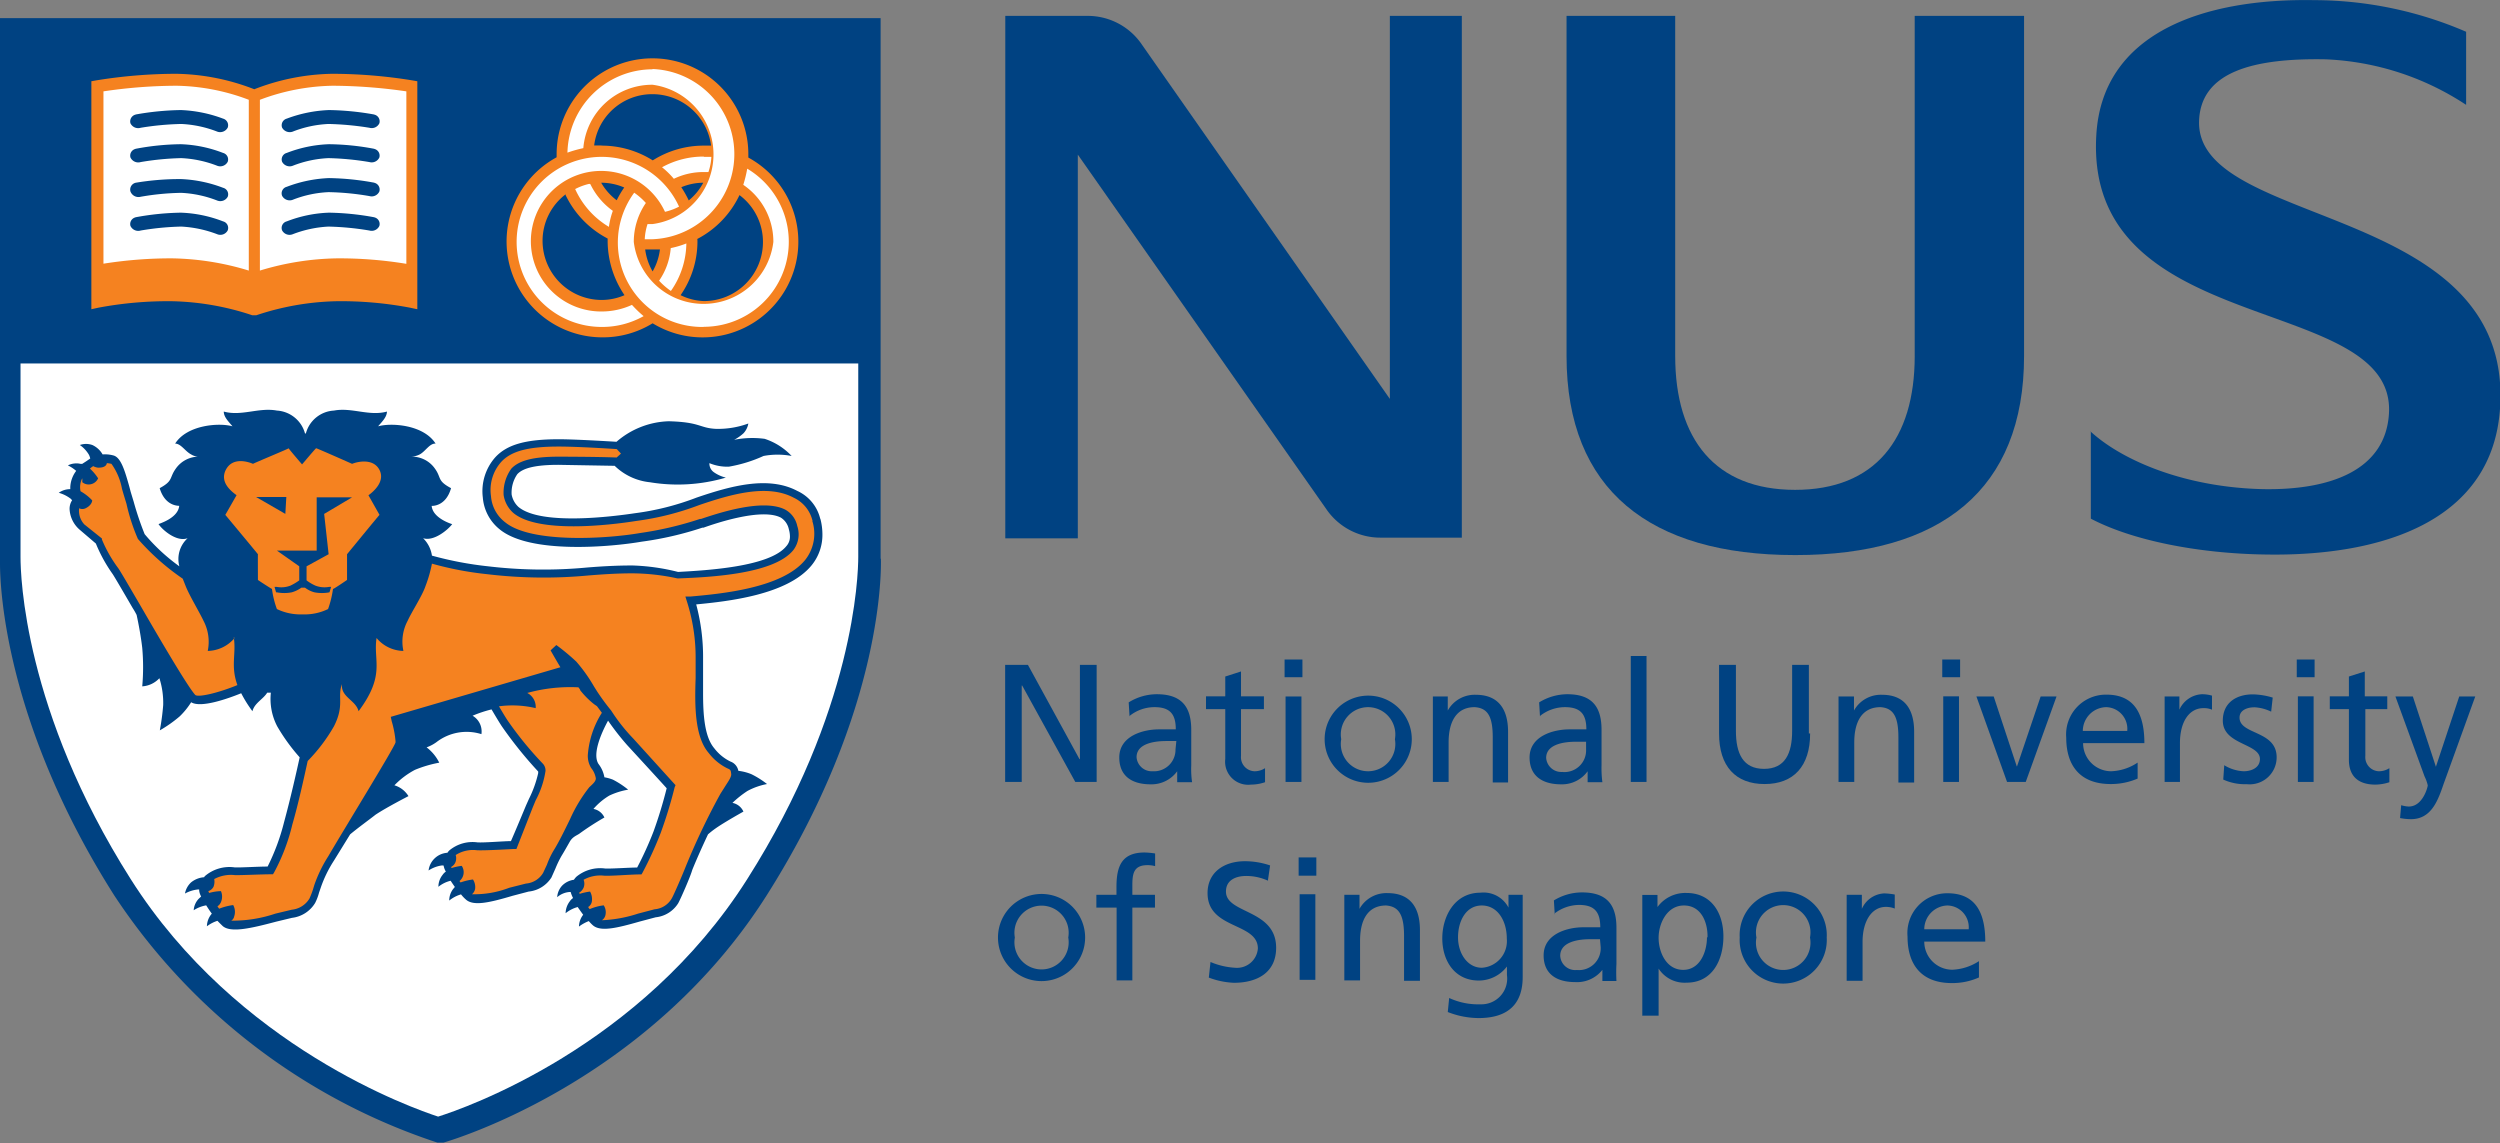 <svg xmlns="http://www.w3.org/2000/svg" viewBox="0 0 177.86 81.34"><rect x="0" y="0" width="177.86" height="81.34" fill="#808080" stroke="none"/><defs><style>.cls-1{fill:#004282;}.cls-2{fill:#fff;}.cls-3{fill:#6f3d24;}.cls-4{fill:#f58220;}</style></defs><g id="Layer_2" data-name="Layer 2"><g id="AW"><polygon class="cls-1" points="71.51 47.3 73.13 47.3 76.8 54.01 76.83 54.01 76.83 47.3 78.02 47.3 78.02 55.63 76.5 55.63 72.72 48.77 72.69 48.77 72.69 55.63 71.51 55.63 71.51 47.3"/><path class="cls-1" d="M80.38,50.92a2.84,2.84,0,0,1,1.76-.61c1.13,0,1.51.53,1.51,1.58-.44,0-.76,0-1.19,0-1.16,0-2.83.48-2.83,2,0,1.33.91,1.91,2.23,1.91a2.26,2.26,0,0,0,1.89-.93h0v.78h1.06a6.41,6.41,0,0,1-.06-1.19V51.92c0-1.65-.7-2.53-2.45-2.53a3.79,3.79,0,0,0-2,.58l.06,1m3.27,2.35A1.53,1.53,0,0,1,82,54.87a1.08,1.08,0,0,1-1.14-1c0-1.06,1.5-1.15,2.12-1.15l.71,0Z"/><path class="cls-1" d="M89.92,50.45H88.29v3.33a1,1,0,0,0,.95,1.09,1.35,1.35,0,0,0,.76-.22v1a3.11,3.11,0,0,1-1,.17A1.64,1.64,0,0,1,87.17,54V50.45H85.8v-.91h1.37V48.13l1.12-.36v1.77h1.63v.91"/><path class="cls-1" d="M91.39,48.18h1.27V46.92H91.39Zm.07,7.45h1.13V49.55H91.46Z"/><path class="cls-1" d="M94.24,52.59a3.1,3.1,0,1,0,6.2,0,3.1,3.1,0,1,0-6.2,0m1.18,0a1.94,1.94,0,1,1,3.82,0,1.94,1.94,0,1,1-3.82,0"/><path class="cls-1" d="M101.94,49.55H103v1h0a2.19,2.19,0,0,1,2-1.12c1.58,0,2.29,1,2.29,2.63v3.61H106.2V52.48c0-1.42-.3-2.11-1.29-2.17-1.27,0-1.85,1-1.85,2.51v2.81h-1.12V49.55"/><path class="cls-1" d="M109.58,50.92a2.87,2.87,0,0,1,1.76-.61c1.13,0,1.52.53,1.52,1.58-.45,0-.75,0-1.2,0-1.16,0-2.84.48-2.84,2,0,1.33.93,1.91,2.24,1.91a2.24,2.24,0,0,0,1.89-.93h0v.78H114a7.55,7.55,0,0,1-.06-1.19V51.92c0-1.65-.69-2.53-2.44-2.53a3.86,3.86,0,0,0-2,.58l.06,1m3.28,2.35a1.54,1.54,0,0,1-1.7,1.6,1.08,1.08,0,0,1-1.14-1c0-1.06,1.51-1.15,2.11-1.15l.73,0Z"/><rect class="cls-1" x="116.02" y="46.67" width="1.12" height="8.96"/><path class="cls-1" d="M128.78,52.18c0,2.34-1.18,3.6-3.24,3.6s-3.24-1.26-3.24-3.6V47.3h1.2V52c0,1.6.5,2.7,2,2.7s2-1.1,2-2.7V47.3h1.19v4.88"/><path class="cls-1" d="M130.8,49.55h1.1v1h0a2.18,2.18,0,0,1,2-1.12c1.58,0,2.28,1,2.28,2.63v3.61h-1.12V52.48c0-1.42-.31-2.11-1.28-2.17-1.28,0-1.86,1-1.86,2.51v2.81H130.8V49.55"/><path class="cls-1" d="M138.18,46.92h1.27v1.26h-1.27Zm.07,2.62h1.12v6.09h-1.12Z"/><polygon class="cls-1" points="144.12 55.63 142.79 55.63 140.61 49.55 141.84 49.55 143.48 54.52 143.5 54.52 145.18 49.55 146.31 49.55 144.12 55.63"/><path class="cls-1" d="M152.07,54.26a3.6,3.6,0,0,1-1.87.61,2,2,0,0,1-2-2h4.36c0-2-.66-3.45-2.69-3.45A2.83,2.83,0,0,0,147,52.48c0,2,1,3.3,3.16,3.3a4.76,4.76,0,0,0,1.92-.39V54.26M148.18,52a1.7,1.7,0,0,1,1.65-1.69A1.54,1.54,0,0,1,151.34,52Z"/><path class="cls-1" d="M154,49.55h1.05v.94h0a1.86,1.86,0,0,1,1.59-1.1,2.52,2.52,0,0,1,.73.1v1a1.46,1.46,0,0,0-.61-.11c-1,0-1.67.95-1.67,2.49v2.76H154V49.55"/><path class="cls-1" d="M158.24,54.44a2.87,2.87,0,0,0,1.39.43c.5,0,1.15-.22,1.15-.87,0-1.12-2.64-1-2.64-2.73,0-1.26.94-1.87,2.14-1.87a5.2,5.2,0,0,1,1.41.23l-.11,1a3.09,3.09,0,0,0-1.18-.31c-.57,0-1.07.23-1.07.73,0,1.24,2.64.9,2.64,2.83a1.92,1.92,0,0,1-2.13,1.91,3.7,3.7,0,0,1-1.67-.33l.07-1"/><path class="cls-1" d="M163.4,46.92h1.27v1.26H163.4Zm.08,2.62h1.12v6.09h-1.12Z"/><path class="cls-1" d="M169.88,50.45h-1.6v3.33a1,1,0,0,0,.95,1.09,1.37,1.37,0,0,0,.76-.22v1a3.24,3.24,0,0,1-1,.17c-1.16,0-1.88-.55-1.88-1.77V50.45h-1.36v-.91h1.36V48.13l1.13-.36v1.77h1.6v.91"/><path class="cls-1" d="M170.85,57.29a1.94,1.94,0,0,0,.52.09c1,0,1.35-1.39,1.35-1.51a3,3,0,0,0-.23-.64l-2.07-5.68h1.24l1.64,5h0l1.66-5h1.14l-2.25,6.22c-.4,1.16-.86,2.51-2.33,2.51a4.22,4.22,0,0,1-.77-.08l.08-.91"/><path class="cls-1" d="M71,66.7a3.1,3.1,0,1,0,6.2,0,3.1,3.1,0,1,0-6.2,0m1.2,0a1.93,1.93,0,1,1,3.8,0,1.93,1.93,0,1,1-3.8,0"/><path class="cls-1" d="M79.44,64.57H78v-.91h1.43V63.1c0-1.48.38-2.45,2-2.45a5.47,5.47,0,0,1,.75.07l0,.9a2,2,0,0,0-.54-.07c-1,0-1.08.62-1.08,1.45v.66h1.61v.91H80.56v5.18H79.44V64.57"/><path class="cls-1" d="M90.24,62.67a3.73,3.73,0,0,0-1.58-.35c-.66,0-1.44.24-1.44,1.11,0,1.6,3.57,1.24,3.57,4,0,1.77-1.36,2.49-3,2.49A5.66,5.66,0,0,1,86,69.55l.12-1.11a5.24,5.24,0,0,0,1.74.41,1.49,1.49,0,0,0,1.63-1.37c0-1.87-3.58-1.34-3.58-3.94,0-1.48,1.17-2.27,2.67-2.27a5.59,5.59,0,0,1,1.78.3l-.16,1.1"/><path class="cls-1" d="M92.39,61h1.26V62.3H92.39Zm.07,2.62h1.12v6.09H92.46Z"/><path class="cls-1" d="M95.64,63.66h1.08v1h0a2.19,2.19,0,0,1,2-1.12c1.59,0,2.3,1,2.3,2.63v3.61H99.89V66.6c0-1.42-.31-2.11-1.28-2.18-1.28,0-1.85,1-1.85,2.51v2.82H95.64V63.66"/><path class="cls-1" d="M108.32,63.66h-1v.91h0a2,2,0,0,0-2-1.06c-1.83,0-2.71,1.68-2.71,3.25s.86,3,2.6,3a2.52,2.52,0,0,0,2-1h0v.61a1.83,1.83,0,0,1-1.88,2.08A4.89,4.89,0,0,1,103.1,71L103,72a6.1,6.1,0,0,0,2.19.43c2.18,0,3.14-1.08,3.14-2.92V63.66m-2.91,5.19c-1,0-1.69-1-1.69-2.16s.56-2.27,1.69-2.27,1.78,1.09,1.78,2.36a1.9,1.9,0,0,1-1.78,2.07"/><path class="cls-1" d="M110.58,65a2.91,2.91,0,0,1,1.76-.62c1.13,0,1.51.54,1.51,1.59-.44,0-.75,0-1.2,0-1.16,0-2.83.48-2.83,2,0,1.32.92,1.9,2.24,1.9A2.29,2.29,0,0,0,114,69h0v.79h1a11.53,11.53,0,0,1,0-1.2V66c0-1.66-.71-2.51-2.45-2.51a3.82,3.82,0,0,0-2,.57l.06,1m3.27,2.34a1.55,1.55,0,0,1-1.7,1.61A1.07,1.07,0,0,1,111,68c0-1.08,1.5-1.18,2.11-1.18.24,0,.48,0,.72,0Z"/><path class="cls-1" d="M116.87,72.26H118V68.91h0a2.2,2.2,0,0,0,2,1c1.83,0,2.61-1.62,2.61-3.29s-.86-3.09-2.62-3.09a2.45,2.45,0,0,0-2.07,1h0v-.86h-1.08v8.6m4.6-5.58c0,1-.48,2.31-1.69,2.31S118,67.73,118,66.72s.59-2.3,1.8-2.3,1.7,1.16,1.68,2.26"/><path class="cls-1" d="M123.77,66.7a3.1,3.1,0,1,0,6.19,0,3.1,3.1,0,1,0-6.19,0m1.19,0a1.94,1.94,0,1,1,3.81,0,1.94,1.94,0,1,1-3.81,0"/><path class="cls-1" d="M131.46,63.66h1v1h0a1.83,1.83,0,0,1,1.59-1.1,4.79,4.79,0,0,1,.75.08v1a1.63,1.63,0,0,0-.63-.12c-1,0-1.66,1-1.66,2.49v2.77h-1.13V63.66"/><path class="cls-1" d="M140.79,68.38a3.74,3.74,0,0,1-1.89.61,2,2,0,0,1-2-2h4.34c0-2-.65-3.44-2.69-3.44a2.83,2.83,0,0,0-2.84,3.09c0,2,1,3.3,3.15,3.3a4.62,4.62,0,0,0,1.93-.4V68.38m-3.89-2.27a1.7,1.7,0,0,1,1.63-1.69,1.55,1.55,0,0,1,1.53,1.69Z"/><path class="cls-1" d="M148.71,30.68c2.29,2.11,6.79,4,12.31,4.12,4.82.08,8.7-1.37,8.94-5.38.52-8.66-21.69-5.19-20.82-19.81.42-7.32,7.69-9.74,15.51-9.6a27.38,27.38,0,0,1,10.8,2.25v5.2a19.6,19.6,0,0,0-10-3.24c-5-.09-8.93.82-9,4.45-.12,7.58,22.28,5.76,21.42,20.26-.47,8.16-8.42,10.67-16.72,10.52-4.77-.07-9.45-1-12.4-2.55V30.68"/><path class="cls-1" d="M127.71,39.49c-10.32,0-16.26-4.63-16.26-14.16V1.13h7.73v24.2c0,5.92,2.85,9.52,8.53,9.52s8.51-3.6,8.51-9.52V1.13H144v24.2c0,9.53-5.94,14.16-16.25,14.16"/><path class="cls-1" d="M98.88,1.13V28.38L81.16,3.06a4.65,4.65,0,0,0-3.77-1.93H71.52V38.3h5.16V11l17.7,25.25a4.65,4.65,0,0,0,3.83,2H104V1.13H98.88"/><path class="cls-1" d="M62.65,39.75V1.29H0V40.07C0,41.88.39,51.5,8.12,63.69a44,44,0,0,0,23,17.6l.22,0,.21,0c.58-.17,14.56-4.28,23-17.6s8.13-23.51,8.12-23.94"/><path class="cls-2" d="M53.17,62.53c-7.59,12-20.18,16.34-22,16.91-1.73-.57-14.29-4.93-21.88-16.91S1.46,40.94,1.46,39.63V25.86h59.6V39.61c0,1.34-.28,10.94-7.89,22.92"/><path class="cls-3" d="M43.73,31.47h0Z"/><path class="cls-4" d="M29.34,5.72a35.81,35.81,0,0,0-5.71-.47,15.9,15.9,0,0,0-5.54,1.1,15.91,15.91,0,0,0-5.55-1.1,35.76,35.76,0,0,0-5.7.47l-.34.06V22l.5-.11a26.78,26.78,0,0,1,5.24-.46,19.17,19.17,0,0,1,5.71,1l.14,0,.14,0a19.17,19.17,0,0,1,5.71-1,26.24,26.24,0,0,1,5.23.46l.52.11V5.78l-.35-.06"/><path class="cls-2" d="M17.7,7.1a15.1,15.1,0,0,0-5.14-1,35.79,35.79,0,0,0-5.2.4V18.76a30.67,30.67,0,0,1,4.9-.38,19.67,19.67,0,0,1,5.44.87V7.1"/><path class="cls-2" d="M23.66,6.1a15.29,15.29,0,0,0-5.17,1V19.25A19.71,19.71,0,0,1,24,18.38a29.42,29.42,0,0,1,4.91.39V6.5a37.52,37.52,0,0,0-5.21-.4"/><path class="cls-1" d="M9.66,8.15a.5.5,0,0,0-.38.62.61.61,0,0,0,.73.32,20.26,20.26,0,0,1,2.89-.27,8.06,8.06,0,0,1,2.57.55.61.61,0,0,0,.73-.29.49.49,0,0,0-.33-.64,9.55,9.55,0,0,0-3-.61,19.55,19.55,0,0,0-3.24.32"/><path class="cls-1" d="M9.66,10.59a.49.49,0,0,0-.38.61.61.61,0,0,0,.73.33,19.56,19.56,0,0,1,2.89-.28,8.06,8.06,0,0,1,2.57.55.6.6,0,0,0,.73-.29.48.48,0,0,0-.33-.63,9.14,9.14,0,0,0-3-.62,18,18,0,0,0-3.24.33"/><path class="cls-1" d="M9.66,13a.5.5,0,0,0-.38.62A.61.61,0,0,0,10,14a18.15,18.15,0,0,1,2.89-.28,8.06,8.06,0,0,1,2.57.55A.6.6,0,0,0,16.2,14a.48.48,0,0,0-.33-.64,9.43,9.43,0,0,0-3-.62A19,19,0,0,0,9.66,13"/><path class="cls-1" d="M9.66,15.46a.49.49,0,0,0-.38.61.61.61,0,0,0,.73.33,19.56,19.56,0,0,1,2.89-.28,8.37,8.37,0,0,1,2.57.55.59.59,0,0,0,.73-.28.48.48,0,0,0-.33-.64,9.14,9.14,0,0,0-3-.62,19,19,0,0,0-3.24.33"/><path class="cls-1" d="M26.61,8.15a.49.49,0,0,1,.38.62.6.6,0,0,1-.71.32,20.92,20.92,0,0,0-2.91-.27,7.89,7.89,0,0,0-2.56.55.62.62,0,0,1-.74-.29.49.49,0,0,1,.33-.64,9.55,9.55,0,0,1,3-.61,19.55,19.55,0,0,1,3.24.32"/><path class="cls-1" d="M26.61,10.59a.49.49,0,0,1,.38.61.6.6,0,0,1-.71.33,20.19,20.19,0,0,0-2.91-.28,7.89,7.89,0,0,0-2.56.55.61.61,0,0,1-.74-.29.48.48,0,0,1,.33-.63,9.14,9.14,0,0,1,3-.62,18,18,0,0,1,3.24.33"/><path class="cls-1" d="M26.61,13a.49.49,0,0,1,.38.62.6.6,0,0,1-.71.33,18.72,18.72,0,0,0-2.91-.28,7.89,7.89,0,0,0-2.56.55.61.61,0,0,1-.74-.29.48.48,0,0,1,.33-.64,9.43,9.43,0,0,1,3-.62,19,19,0,0,1,3.24.33"/><path class="cls-1" d="M26.61,15.46a.48.48,0,0,1,.38.61.6.6,0,0,1-.71.33,20.19,20.19,0,0,0-2.91-.28,8.19,8.19,0,0,0-2.56.55.6.6,0,0,1-.74-.28.48.48,0,0,1,.33-.64,9.14,9.14,0,0,1,3-.62,19,19,0,0,1,3.24.33"/><path class="cls-1" d="M58.36,36.93a2.92,2.92,0,0,0-1.63-2c-2.08-1.11-4.79-.34-7.17.47a18.9,18.9,0,0,1-4.37,1.11c-1.53.23-6.68.9-8.3-.44a1.59,1.59,0,0,1-.49-.89,2.31,2.31,0,0,1,.4-1.44c.41-.46,1.37-.67,2.93-.67l4,.07a4.21,4.21,0,0,0,2.51,1.17,12.12,12.12,0,0,0,5.4-.33,2.5,2.5,0,0,1-.86-.39.75.75,0,0,1-.31-.64,3.29,3.29,0,0,0,1.39.25,10,10,0,0,0,2.46-.76,5.36,5.36,0,0,1,2,0,4.58,4.58,0,0,0-1.92-1.22,6.67,6.67,0,0,0-2.17.07,3.1,3.1,0,0,0,.67-.47,1.36,1.36,0,0,0,.34-.69,6.25,6.25,0,0,1-2.32.38c-1.17-.06-1.08-.48-3.34-.54a5.93,5.93,0,0,0-3.72,1.46c-1.83-.11-3.27-.18-4.12-.18-2.34,0-3.67.38-4.5,1.28a3.63,3.63,0,0,0-.89,2.87,3.22,3.22,0,0,0,1.2,2.26c2.18,1.79,8,1.24,10.08.88a23.78,23.78,0,0,0,4.34-1l.08,0c1-.36,4.19-1.41,5.51-.71a1.29,1.29,0,0,1,.56.82,1.92,1.92,0,0,1,.08.5,1,1,0,0,1-.26.71c-1.2,1.48-5.73,1.72-7.7,1.83A15,15,0,0,0,45,40.23c-1.17,0-2.16.06-3.18.14a33.27,33.27,0,0,1-7.09-.08,24.91,24.91,0,0,1-4-.76,2.16,2.16,0,0,0-.63-1.24c.77.25,1.78-.61,2.07-1,0,0-1.38-.4-1.46-1.3,0,0,1,.08,1.38-1.26-1-.53-.67-.72-1.14-1.38a2,2,0,0,0-1.75-.86,1.48,1.48,0,0,0,.66-.16c.41-.22.71-.8,1.13-.77-.85-1.34-3.13-1.5-4.09-1.23.25-.3.62-.64.63-1.05-1.26.35-2.5-.31-3.77-.07a2.19,2.19,0,0,0-2,1.63H21.7a2.21,2.21,0,0,0-2-1.63c-1.28-.24-2.52.42-3.78.07,0,.41.38.75.62,1.05-.94-.27-3.23-.11-4.08,1.23.42,0,.71.55,1.14.77a1.08,1.08,0,0,0,.65.16,2,2,0,0,0-1.75.86c-.47.66-.16.85-1.14,1.38.4,1.34,1.39,1.24,1.39,1.26-.09.9-1.47,1.27-1.47,1.3.29.43,1.3,1.29,2.07,1a2,2,0,0,0-.59,2A13.51,13.51,0,0,1,10.29,38a21.59,21.59,0,0,1-.78-2.31L9.3,35l-.1-.38c-.32-1.14-.6-2.09-1.14-2.22a2.27,2.27,0,0,0-.76-.07,1.62,1.62,0,0,0-.73-.67,1.33,1.33,0,0,0-.89,0,2.21,2.21,0,0,1,.65.7,1.15,1.15,0,0,1,.09.26l-.29.2,0,0L5.85,33l-.12,0a1.35,1.35,0,0,0-.9.11,2.71,2.71,0,0,1,.59.39A2.07,2.07,0,0,0,5,34.65c0,.05,0,.1,0,.15a1.4,1.4,0,0,0-.82.26,2.45,2.45,0,0,1,.86.43l.09.1,0,0a1.12,1.12,0,0,0-.18.63,2.07,2.07,0,0,0,.7,1.45l1.17,1A10.76,10.76,0,0,0,8,40.82c.09.12.75,1.25,1.44,2.44a4.76,4.76,0,0,1,.28.49c.16.73.32,1.64.4,2.35a15.55,15.55,0,0,1,0,2.73,1.82,1.82,0,0,0,1.22-.58,5.75,5.75,0,0,1,.27,1.91,16.73,16.73,0,0,1-.24,1.8,9,9,0,0,0,1.42-1,5.33,5.33,0,0,0,.81-1c.68.43,2.6-.25,3.56-.64a9.14,9.14,0,0,0,.8,1.28c.14-.58.77-.86,1.05-1.32h.26a4.21,4.21,0,0,0,.45,2.39,13.52,13.52,0,0,0,1.6,2.21c-.23,1.06-.67,3-1.11,4.61a15.32,15.32,0,0,1-1.17,3.16c-.68,0-1.94.08-2.34.06a2.68,2.68,0,0,0-2.1.6.35.35,0,0,0-.08.1,1.66,1.66,0,0,0-.93.37,1.43,1.43,0,0,0-.43.79,2.45,2.45,0,0,1,.92-.29h.09v.08a1.12,1.12,0,0,0,.14.42l-.17.16a1.31,1.31,0,0,0-.36.82,2.37,2.37,0,0,1,.89-.35c.12.19.25.39.4.59l-.05.06a1.42,1.42,0,0,0-.3.84,2.5,2.5,0,0,1,.75-.39c.12.13.26.26.37.37.57.5,2,.17,3.81-.31l1.12-.27a2.23,2.23,0,0,0,1.65-1.06,3.74,3.74,0,0,0,.28-.74l.11-.32a8.76,8.76,0,0,1,.94-1.94s.5-.81,1.16-1.88c.59-.49,1.3-1,1.81-1.4.78-.52,2.34-1.32,2.34-1.32a1.76,1.76,0,0,0-1-.77,5.77,5.77,0,0,1,1.46-1.1,8.63,8.63,0,0,1,1.73-.51,3.08,3.08,0,0,0-.9-1.09,2.81,2.81,0,0,0,.7-.37,3.51,3.51,0,0,1,3.2-.57,1.29,1.29,0,0,0-.63-1.31,8.91,8.91,0,0,1,1.35-.45c.3.51.64,1.08.8,1.3a29.12,29.12,0,0,0,2.52,3.12s0,.05,0,.11a8,8,0,0,1-.66,1.84l-.21.47s-.83,2-1.07,2.53c-.49,0-1.89.12-2.38.09a2.58,2.58,0,0,0-2,.57,1,1,0,0,0-.14.17,1.44,1.44,0,0,0-1.34,1.26,2.28,2.28,0,0,1,.89-.35.54.54,0,0,1,.18,0,1.28,1.28,0,0,0,.16.43.84.84,0,0,0-.23.23,1.35,1.35,0,0,0-.3.85,2.2,2.2,0,0,1,.87-.43h0c.1.15.19.29.3.44,0,0-.06.08-.1.12a1.35,1.35,0,0,0-.3.85,2.32,2.32,0,0,1,.84-.44,2.52,2.52,0,0,0,.35.37c.54.49,1.73.2,3.32-.27l1.14-.3a2.18,2.18,0,0,0,1.62-1l.29-.65a7.49,7.49,0,0,1,.43-.89c.18-.29.37-.63.58-1s.51-.45.69-.58A19.43,19.43,0,0,1,43,58.16a1.07,1.07,0,0,0-.78-.61,4.63,4.63,0,0,1,1.13-.95,5.19,5.19,0,0,1,1.34-.42,6.17,6.17,0,0,0-1.08-.71A2.93,2.93,0,0,0,43,55.3a2.16,2.16,0,0,0-.42-.95c-.46-.71.21-2.22.68-3.08A18.69,18.69,0,0,0,44.61,53s2.31,2.51,2.82,3.08a31.48,31.48,0,0,1-.93,3.06,24.58,24.58,0,0,1-1.17,2.58c-.56,0-1.82.09-2.27.07a2.66,2.66,0,0,0-2.06.59,1.57,1.57,0,0,0-.17.21A1.45,1.45,0,0,0,40,63a1.34,1.34,0,0,0-.36.83,1.51,1.51,0,0,1,.89-.37h.07a2.09,2.09,0,0,0,.17.43.84.84,0,0,0-.23.23,1.44,1.44,0,0,0-.3.85,2.32,2.32,0,0,1,.86-.44h0c.12.18.26.37.39.55h0a1.4,1.4,0,0,0-.3.84,2.9,2.9,0,0,1,.7-.39,2.81,2.81,0,0,0,.29.3c.55.48,1.73.19,3.34-.27l1.13-.3a2.15,2.15,0,0,0,1.6-1c.15-.26.87-1.89,1-2.37.35-.86.74-1.72,1.12-2.53a6.5,6.5,0,0,1,.52-.41c.62-.44,2-1.21,2-1.21a1.08,1.08,0,0,0-.78-.62,7.2,7.2,0,0,1,1.07-.85,4.81,4.81,0,0,1,1.39-.49,6.27,6.27,0,0,0-1.11-.7,3.54,3.54,0,0,0-.93-.24.87.87,0,0,0-.56-.66,3.21,3.21,0,0,1-1.15-.94c-.7-.82-.8-2.38-.8-3.94v-1l0-1.5A14.39,14.39,0,0,0,49.53,43c2.29-.22,6.49-.68,8.21-2.78A3.42,3.42,0,0,0,58.51,38a4.41,4.41,0,0,0-.15-1.11"/><path class="cls-4" d="M23.06,36.55l.32,2.88-1.57.86c0,.09,0,1,0,1a3.13,3.13,0,0,0,.62.37,1.79,1.79,0,0,0,1,.09l.13,0-.12.39h0a2.82,2.82,0,0,1-1.07,0,1.88,1.88,0,0,1-.67-.33h-.26a2.19,2.19,0,0,1-.68.33,2.82,2.82,0,0,1-1.07,0h-.05l-.11-.39.14,0a1.78,1.78,0,0,0,1-.09,3.92,3.92,0,0,0,.62-.37v-1l-1.59-1.12h2.83V35.38h2.52l-2,1.19m-4.83-1.21,2.08,0h.07l-.07,1.2Zm8-.13c.36-.26,1.22-1,.76-1.83s-1.6-.54-1.93-.4c0,0-2.52-1.12-2.56-1.11s-1,1.15-1,1.15-1-1.16-.95-1.15S18.08,32.94,18,33c-.32-.14-1.43-.51-1.92.4s.4,1.57.75,1.83v0l-.8,1.4s2.33,2.8,2.32,2.8,0,1.82,0,1.83.92.61,1,.64a6.44,6.44,0,0,0,.35,1.43,3.84,3.84,0,0,0,1.79.38h.06a3.8,3.8,0,0,0,1.79-.38,7.06,7.06,0,0,0,.35-1.43c.07,0,1-.64,1-.64V39.43S27,36.61,27,36.63l-.79-1.4Z"/><path class="cls-4" d="M41.93,56c.31-.28.46-.43.46-.63a1.58,1.58,0,0,0-.33-.73,1.64,1.64,0,0,1-.24-.93,6.51,6.51,0,0,1,1-3l-.35-.47-.19-.13a5.92,5.92,0,0,1-1-1c0-.07-.09-.14-.12-.21a11.46,11.46,0,0,0-3.65.4,1.11,1.11,0,0,1,.6,1.08,7.18,7.18,0,0,0-2.61-.13c.26.45.54.91.67,1.09a25,25,0,0,0,2.46,3,.72.72,0,0,1,.18.51,6.52,6.52,0,0,1-.7,2.09l-.2.48L36.74,60.4h-.18c-.08,0-2,.12-2.62.09a2.28,2.28,0,0,0-1.52.34.79.79,0,0,1,0,.46.65.65,0,0,1-.31.38.73.73,0,0,1,0,.09,4.18,4.18,0,0,1,.74-.16.81.81,0,0,1-.16,1.08.39.39,0,0,0,.08.1,4.07,4.07,0,0,1,.88-.21,1,1,0,0,1,.15.68.69.69,0,0,1-.22.37,6.92,6.92,0,0,0,2.65-.46l1.19-.3a1.57,1.57,0,0,0,1.22-.76l.27-.58a5.87,5.87,0,0,1,.47-1c.36-.57.78-1.43,1.18-2.25A10.54,10.54,0,0,1,41.93,56"/><path class="cls-4" d="M19.15,48.67v0h0s0,0,0,0"/><path class="cls-4" d="M16.69,45.39a2.56,2.56,0,0,1-1.91.92,3.21,3.21,0,0,0-.3-2.14c-.28-.6-1-1.79-1.27-2.47L13,41.17a16.9,16.9,0,0,1-3.19-2.83A13.55,13.55,0,0,1,9,35.85l-.21-.69-.11-.38A4.42,4.42,0,0,0,7.93,33a2,2,0,0,0-.33-.05h0s0,.34-.63.32a.85.85,0,0,1-.34-.11l-.14.1,0,0-.09.08a3.48,3.48,0,0,1,.58.69.73.73,0,0,1-.57.43.7.7,0,0,1-.56-.16,1,1,0,0,0,0-.27,1.39,1.39,0,0,0-.12.92,3.39,3.39,0,0,1,.83.65s0,.33-.47.56a.52.52,0,0,1-.46,0A1.44,1.44,0,0,0,6,37.31l1.25,1,0,.07a9.53,9.53,0,0,0,1.13,2c.1.12.47.75,1.51,2.53,1.37,2.37,3.45,5.93,4,6.53.21.19,1.61-.13,3-.7-.5-1.38-.07-2.23-.26-3.41"/><path class="cls-4" d="M57.81,37.07a2.43,2.43,0,0,0-1.34-1.66c-1.87-1-4.45-.25-6.72.52a19.81,19.81,0,0,1-4.47,1.13c-2,.32-7,.89-8.75-.56a2.13,2.13,0,0,1-.7-1.28,2.92,2.92,0,0,1,.55-1.88c.54-.58,1.57-.85,3.35-.85,0,0,2.67,0,4.14.06l.31-.28-.3-.32c-1.85-.12-3.29-.18-4.13-.18-2.16,0-3.37.32-4.08,1.08a3,3,0,0,0-.74,2.44,2.58,2.58,0,0,0,1,1.86c1.85,1.53,7.28,1.18,9.62.77a24.56,24.56,0,0,0,4.25-1l.07,0c1.22-.41,4.42-1.48,6-.66a1.73,1.73,0,0,1,.85,1.16,1.85,1.85,0,0,1-.29,1.73c-1.37,1.67-5.77,1.91-8.15,2h-.09A15.33,15.33,0,0,0,45,40.79c-1.14,0-2.11.07-3.13.15a33.85,33.85,0,0,1-7.21-.09,23.31,23.31,0,0,1-3.93-.75,9.29,9.29,0,0,1-.46,1.6c-.22.67-1,1.86-1.27,2.47a3.13,3.13,0,0,0-.3,2.14,2.54,2.54,0,0,1-1.91-.92c-.25,1.63.66,2.61-1.28,5.21-.19-.79-1.28-1-1.18-1.93-.35.94.2,1.48-.57,3a12.07,12.07,0,0,1-1.87,2.47c-.24,1.09-.65,3-1.09,4.51a14,14,0,0,1-1.3,3.42l-.08.13-.15,0c-.63,0-2.08.07-2.55.06a2.51,2.51,0,0,0-1.48.28,1,1,0,0,1-.05.55.65.65,0,0,1-.37.31,1.39,1.39,0,0,0,.06.13,3.16,3.16,0,0,1,.84-.13,1,1,0,0,1,0,.78.66.66,0,0,1-.25.3l.12.17a4.22,4.22,0,0,1,1-.26,1,1,0,0,1,.07.81.45.45,0,0,1-.21.3,9.49,9.49,0,0,0,3.14-.5l1.17-.28a1.66,1.66,0,0,0,1.26-.8,6.37,6.37,0,0,0,.24-.62l.1-.33a9.61,9.61,0,0,1,1-2.06C24.47,59,28,53.28,28.14,52.82v-.09a7.19,7.19,0,0,0-.27-1.41L27.8,51l12.07-3.53c-.24-.39-.7-1.2-.7-1.2l.41-.38A15.62,15.62,0,0,1,41,47.07a11.17,11.17,0,0,1,1.26,1.77l.22.35a16.08,16.08,0,0,0,1,1.36l0,0v0a12.78,12.78,0,0,0,1.58,2l3,3.31L48,56a32.25,32.25,0,0,1-1,3.27,26.64,26.64,0,0,1-1.28,2.8l-.08.14h-.15c-.59,0-2,.12-2.51.09a2.44,2.44,0,0,0-1.46.29.77.77,0,0,1,0,.56.82.82,0,0,1-.33.37s0,0,.06.07a4.17,4.17,0,0,1,.73-.16,1.1,1.1,0,0,1,.13.68.56.56,0,0,1-.27.42l.11.15a3.62,3.62,0,0,1,1-.27.89.89,0,0,1,.13.66.59.59,0,0,1-.26.4A9.45,9.45,0,0,0,45.39,65l1.18-.31a1.55,1.55,0,0,0,1.22-.77c.12-.19.77-1.69,1-2.28a49.72,49.72,0,0,1,2.46-5.16l.38-.6c.22-.34.42-.63.39-.83s0-.28-.28-.39a3.77,3.77,0,0,1-1.32-1.09c-1-1.15-1-3.38-.93-5.33V46.79a13.07,13.07,0,0,0-.62-4l-.11-.35.36,0c2.11-.19,6.51-.58,8.16-2.6a3,3,0,0,0,.51-2.78"/><path class="cls-2" d="M46.43,14.39a5.64,5.64,0,0,1,.62,1.07c-.21,0-.42,0-.62,0a6,6,0,0,1-.61,0,4.36,4.36,0,0,1,.61-1.07"/><path class="cls-4" d="M43.89,14.26A4.18,4.18,0,0,1,42.77,13h0a4.11,4.11,0,0,1,1.64.34,6.79,6.79,0,0,0-.55.94m-3.63-.42a6.82,6.82,0,0,0,3,3.11c0,.08,0,.15,0,.22A6.91,6.91,0,0,0,44.43,21a4.1,4.1,0,0,1-1.63.34,4.21,4.21,0,0,1-4.2-4.2,4.16,4.16,0,0,1,1.66-3.33m9.8-.86h0A4.13,4.13,0,0,1,49,14.26a7.13,7.13,0,0,0-.53-.94A4.1,4.1,0,0,1,50.06,13M42.8,10.35c-.18,0-.36,0-.53,0a4.16,4.16,0,0,1,4.16-3.65,4.21,4.21,0,0,1,4.16,3.66l-.53,0a6.76,6.76,0,0,0-3.62,1.05,6.84,6.84,0,0,0-3.64-1.05M49.61,17a6.8,6.8,0,0,0,3-3.12,4.16,4.16,0,0,1,1.67,3.34,4.2,4.2,0,0,1-4.19,4.2A4.08,4.08,0,0,1,48.42,21a6.73,6.73,0,0,0,1.2-3.86Zm-3.71.75.53,0,.52,0a4.11,4.11,0,0,1-.52,1.56,4.17,4.17,0,0,1-.53-1.57m7.34-6.55c0-.08,0-.15,0-.22a6.82,6.82,0,0,0-13.64,0v.22A6.82,6.82,0,0,0,42.8,24a6.74,6.74,0,0,0,3.63-1,6.81,6.81,0,1,0,6.81-11.79"/><path class="cls-2" d="M47.72,17.65a6.5,6.5,0,0,0,1.11-.33,6,6,0,0,1-1.1,3.38,4.89,4.89,0,0,1-.84-.73,4.75,4.75,0,0,0,.83-2.32"/><path class="cls-2" d="M46.43,4.91a6.06,6.06,0,0,1,0,12.11l-.56,0a4,4,0,0,1,.2-1.08l.36,0a5,5,0,0,0,0-9.91,4.91,4.91,0,0,0-4.93,4.51,8.59,8.59,0,0,0-1.13.32,6.07,6.07,0,0,1,6.06-5.93"/><path class="cls-2" d="M50.06,11.16l.55,0a4,4,0,0,1-.21,1.08l-.34,0a4.84,4.84,0,0,0-2.12.48,5.93,5.93,0,0,0-.84-.82,6.09,6.09,0,0,1,3-.76"/><path class="cls-2" d="M42.8,23.26a6.05,6.05,0,1,1,5.51-8.56,4.15,4.15,0,0,1-1,.37,5,5,0,1,0-4.47,7.09,5.16,5.16,0,0,0,2.12-.47,7.84,7.84,0,0,0,.83.8,6,6,0,0,1-3,.77"/><path class="cls-2" d="M42,13.1A5,5,0,0,0,43.6,15a5.59,5.59,0,0,0-.28,1.14,6,6,0,0,1-2.4-2.69,4.23,4.23,0,0,1,1-.37"/><path class="cls-2" d="M50.06,23.26a6,6,0,0,1-4.94-9.55,4.77,4.77,0,0,1,.83.73,4.88,4.88,0,0,0-.86,2.77,5,5,0,0,0,9.93,0,4.89,4.89,0,0,0-2.14-4.06A8.62,8.62,0,0,0,53.16,12a6.05,6.05,0,0,1-3.1,11.25"/></g></g></svg>